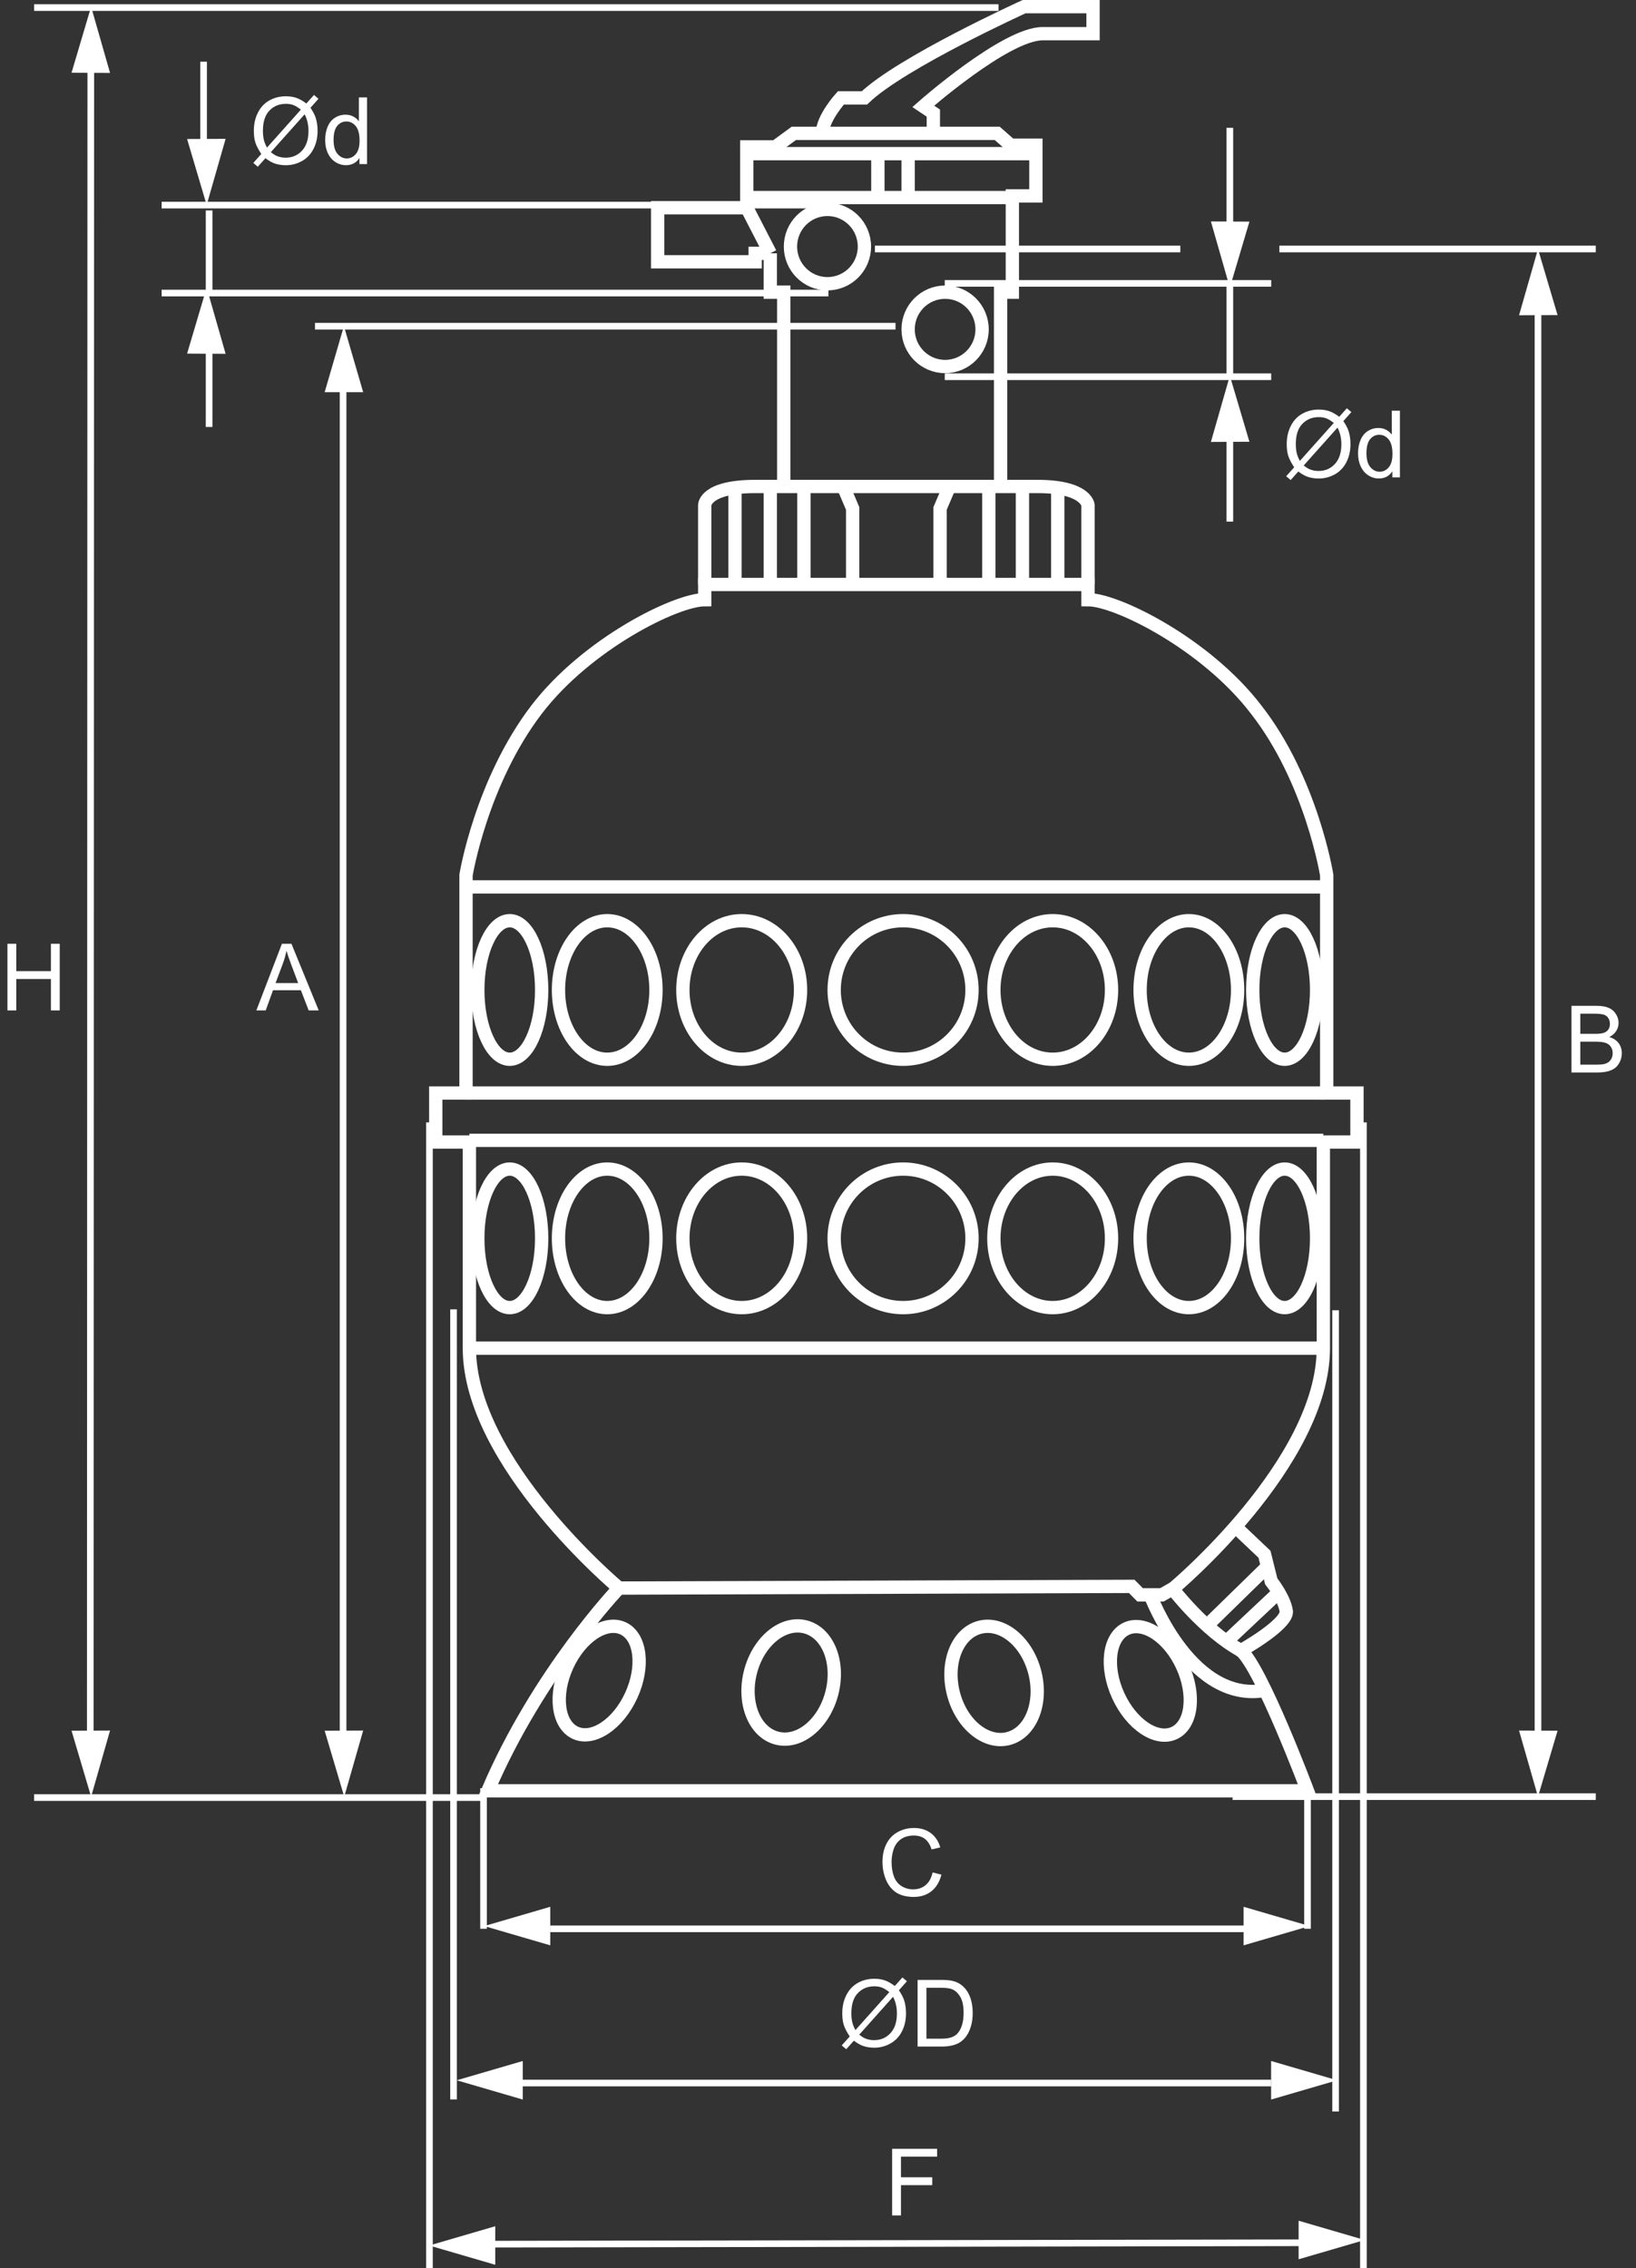 <svg width="246" height="341" viewBox="0 0 246 341" fill="none" xmlns="http://www.w3.org/2000/svg">
<rect x="0" y="0" width="246" height="341" fill="#333333" stroke="none"/>
<path d="M93.076 238.74C93.076 238.74 70.58 219.945 70.58 202.673C70.58 185.401 70.58 171.685 70.58 171.685H65.524V164.32H70.074V131.554C70.074 131.554 72.349 117.584 80.691 106.663C88.274 96.757 101.67 90.153 105.967 90.153V87.867H134.783H138.575H163.599V90.153C167.896 90.153 181.292 96.757 188.876 106.663C197.217 117.33 199.492 131.554 199.492 131.554V164.32H204.042V171.685H198.986C198.986 171.685 198.986 185.655 198.986 202.673C198.986 219.945 176.49 238.74 176.49 238.74L174.72 239.756H171.434L170.171 238.486L93.076 238.74Z" stroke="white" stroke-width="2" stroke-miterlimit="10"/>
<path d="M70.074 164.319H199.239" stroke="white" stroke-width="2" stroke-miterlimit="10"/>
<path d="M198.986 171.431H70.58" stroke="white" stroke-width="2" stroke-miterlimit="10"/>
<path d="M70.58 202.673H198.986" stroke="white" stroke-width="2" stroke-miterlimit="10"/>
<path d="M199.239 133.332H70.074" stroke="white" stroke-width="2" stroke-miterlimit="10"/>
<path d="M93.076 238.74C93.076 238.74 80.943 251.44 73.36 269.22H196.605C196.605 269.22 189.634 250.678 186.601 248.138C186.601 248.138 193.425 244.328 193.425 242.296C193.173 240.264 191.15 237.724 191.15 237.724L190.139 233.66L185.589 229.342" stroke="white" stroke-width="2" stroke-miterlimit="10"/>
<path d="M172.951 239.756C172.951 239.756 179.27 256.774 190.898 253.98" stroke="white" stroke-width="2" stroke-miterlimit="10"/>
<path d="M176.237 238.74C176.237 238.74 181.04 245.09 186.601 248.138" stroke="white" stroke-width="2" stroke-miterlimit="10"/>
<path d="M192.414 239.248L184.578 246.614" stroke="white" stroke-width="2" stroke-miterlimit="10"/>
<path d="M190.645 235.438L181.545 244.328" stroke="white" stroke-width="2" stroke-miterlimit="10"/>
<path d="M125.084 254.526C126.27 249.908 124.493 245.454 121.113 244.577C117.734 243.7 114.033 246.733 112.846 251.351C111.659 255.97 113.437 260.424 116.816 261.301C120.196 262.178 123.897 259.145 125.084 254.526Z" stroke="white" stroke-width="2" stroke-miterlimit="10"/>
<path d="M94.921 254.872C96.902 250.538 96.348 246.028 93.684 244.798C91.02 243.568 87.255 246.085 85.274 250.419C83.293 254.753 83.846 259.263 86.51 260.493C89.174 261.722 92.94 259.206 94.921 254.872Z" stroke="white" stroke-width="2" stroke-miterlimit="10"/>
<path d="M151.628 261.361C155.007 260.484 156.784 256.03 155.598 251.411C154.411 246.793 150.71 243.76 147.33 244.637C143.951 245.513 142.173 249.968 143.36 254.586C144.547 259.205 148.248 262.238 151.628 261.361Z" stroke="white" stroke-width="2" stroke-miterlimit="10"/>
<path d="M176.556 260.537C179.22 259.307 179.774 254.797 177.793 250.463C175.812 246.129 172.046 243.612 169.382 244.842C166.718 246.072 166.165 250.582 168.146 254.916C170.127 259.25 173.892 261.766 176.556 260.537Z" stroke="white" stroke-width="2" stroke-miterlimit="10"/>
<path d="M135.794 196.577C141.518 196.577 146.158 191.915 146.158 186.163C146.158 180.412 141.518 175.749 135.794 175.749C130.07 175.749 125.431 180.412 125.431 186.163C125.431 191.915 130.07 196.577 135.794 196.577Z" stroke="white" stroke-width="2" stroke-miterlimit="10"/>
<path d="M158.291 196.577C163.177 196.577 167.137 191.915 167.137 186.163C167.137 180.412 163.177 175.749 158.291 175.749C153.404 175.749 149.444 180.412 149.444 186.163C149.444 191.915 153.404 196.577 158.291 196.577Z" stroke="white" stroke-width="2" stroke-miterlimit="10"/>
<path d="M178.765 196.577C182.813 196.577 186.095 191.915 186.095 186.163C186.095 180.412 182.813 175.749 178.765 175.749C174.716 175.749 171.434 180.412 171.434 186.163C171.434 191.915 174.716 196.577 178.765 196.577Z" stroke="white" stroke-width="2" stroke-miterlimit="10"/>
<path d="M193.173 196.577C195.825 196.577 197.975 191.915 197.975 186.163C197.975 180.412 195.825 175.749 193.173 175.749C190.52 175.749 188.37 180.412 188.37 186.163C188.37 191.915 190.52 196.577 193.173 196.577Z" stroke="white" stroke-width="2" stroke-miterlimit="10"/>
<path d="M111.528 196.577C116.414 196.577 120.375 191.915 120.375 186.163C120.375 180.412 116.414 175.749 111.528 175.749C106.642 175.749 102.681 180.412 102.681 186.163C102.681 191.915 106.642 196.577 111.528 196.577Z" stroke="white" stroke-width="2" stroke-miterlimit="10"/>
<path d="M91.307 196.577C95.355 196.577 98.637 191.915 98.637 186.163C98.637 180.412 95.355 175.749 91.307 175.749C87.258 175.749 83.977 180.412 83.977 186.163C83.977 191.915 87.258 196.577 91.307 196.577Z" stroke="white" stroke-width="2" stroke-miterlimit="10"/>
<path d="M76.646 196.577C79.299 196.577 81.449 191.915 81.449 186.163C81.449 180.412 79.299 175.749 76.646 175.749C73.994 175.749 71.844 180.412 71.844 186.163C71.844 191.915 73.994 196.577 76.646 196.577Z" stroke="white" stroke-width="2" stroke-miterlimit="10"/>
<path d="M135.794 159.24C141.518 159.24 146.158 154.577 146.158 148.826C146.158 143.074 141.518 138.412 135.794 138.412C130.07 138.412 125.431 143.074 125.431 148.826C125.431 154.577 130.07 159.24 135.794 159.24Z" stroke="white" stroke-width="2" stroke-miterlimit="10"/>
<path d="M158.291 159.24C163.177 159.24 167.137 154.577 167.137 148.826C167.137 143.074 163.177 138.412 158.291 138.412C153.404 138.412 149.444 143.074 149.444 148.826C149.444 154.577 153.404 159.24 158.291 159.24Z" stroke="white" stroke-width="2" stroke-miterlimit="10"/>
<path d="M178.765 159.24C182.813 159.24 186.095 154.577 186.095 148.826C186.095 143.074 182.813 138.412 178.765 138.412C174.716 138.412 171.434 143.074 171.434 148.826C171.434 154.577 174.716 159.24 178.765 159.24Z" stroke="white" stroke-width="2" stroke-miterlimit="10"/>
<path d="M193.173 159.24C195.825 159.24 197.975 154.577 197.975 148.826C197.975 143.074 195.825 138.412 193.173 138.412C190.52 138.412 188.37 143.074 188.37 148.826C188.37 154.577 190.52 159.24 193.173 159.24Z" stroke="white" stroke-width="2" stroke-miterlimit="10"/>
<path d="M111.528 159.24C116.414 159.24 120.375 154.577 120.375 148.826C120.375 143.074 116.414 138.412 111.528 138.412C106.642 138.412 102.681 143.074 102.681 148.826C102.681 154.577 106.642 159.24 111.528 159.24Z" stroke="white" stroke-width="2" stroke-miterlimit="10"/>
<path d="M91.307 159.24C95.355 159.24 98.637 154.577 98.637 148.826C98.637 143.074 95.355 138.412 91.307 138.412C87.258 138.412 83.977 143.074 83.977 148.826C83.977 154.577 87.258 159.24 91.307 159.24Z" stroke="white" stroke-width="2" stroke-miterlimit="10"/>
<path d="M76.646 159.24C79.299 159.24 81.449 154.577 81.449 148.826C81.449 143.074 79.299 138.412 76.646 138.412C73.994 138.412 71.844 143.074 71.844 148.826C71.844 154.577 73.994 159.24 76.646 159.24Z" stroke="white" stroke-width="2" stroke-miterlimit="10"/>
<path d="M163.599 87.867V75.929C163.599 75.929 163.346 73.135 156.016 73.135C148.685 73.135 137.058 73.135 137.058 73.135H134.783C134.783 73.135 121.134 73.135 113.55 73.135C105.967 73.135 105.967 75.929 105.967 75.929V87.867" stroke="white" stroke-width="2" stroke-miterlimit="10"/>
<path d="M126.694 72.881L128.211 76.437V87.867" stroke="white" stroke-width="2" stroke-miterlimit="10"/>
<path d="M120.881 72.881V87.867" stroke="white" stroke-width="2" stroke-miterlimit="10"/>
<path d="M115.825 72.881V87.867" stroke="white" stroke-width="2" stroke-miterlimit="10"/>
<path d="M110.517 73.135V87.867" stroke="white" stroke-width="2" stroke-miterlimit="10"/>
<path d="M142.871 72.881L141.355 76.437V87.867" stroke="white" stroke-width="2" stroke-miterlimit="10"/>
<path d="M148.685 72.881V87.867" stroke="white" stroke-width="2" stroke-miterlimit="10"/>
<path d="M153.741 72.881V87.867" stroke="white" stroke-width="2" stroke-miterlimit="10"/>
<path d="M159.049 73.135V87.867" stroke="white" stroke-width="2" stroke-miterlimit="10"/>
<path d="M117.848 72.881V43.925H115.825V38.084M115.825 38.084H113.55V39.354H98.89V31.226H112.287M115.825 38.084L112.287 31.226M112.287 31.226V22.082H116.584L119.364 20.05H149.949L151.971 21.828H155.763V29.448H152.224V43.925H150.455V72.881" stroke="white" stroke-width="2" stroke-miterlimit="10"/>
<path d="M142.113 55.101C145.184 55.101 147.674 52.599 147.674 49.513C147.674 46.427 145.184 43.925 142.113 43.925C139.042 43.925 136.552 46.427 136.552 49.513C136.552 52.599 139.042 55.101 142.113 55.101Z" stroke="white" stroke-width="2" stroke-miterlimit="10"/>
<path d="M124.42 42.655C127.491 42.655 129.98 40.154 129.98 37.067C129.98 33.981 127.491 31.48 124.42 31.48C121.348 31.48 118.859 33.981 118.859 37.067C118.859 40.154 121.348 42.655 124.42 42.655Z" stroke="white" stroke-width="2" stroke-miterlimit="10"/>
<path d="M112.287 29.701H152.224" stroke="white" stroke-width="2" stroke-miterlimit="10"/>
<path d="M112.287 23.098H155.763" stroke="white" stroke-width="2" stroke-miterlimit="10"/>
<path d="M140.344 20.05V17.002L138.827 15.986C138.827 15.986 151.213 5.064 156.774 5.064C162.588 5.064 164.357 5.064 164.357 5.064V1H153.993C153.993 1 135.541 9.382 129.98 14.716H126.442C126.442 14.716 123.661 17.764 123.661 20.05" stroke="white" stroke-width="2" stroke-miterlimit="10"/>
<path d="M132.003 23.098V29.702" stroke="white" stroke-width="2" stroke-miterlimit="10"/>
<path d="M136.552 23.098V29.702" stroke="white" stroke-width="2" stroke-miterlimit="10"/>
<path d="M1.121 151.9L1.121 141.879L2.447 141.879L2.447 145.994L7.656 145.994L7.656 141.879L8.982 141.879L8.982 151.9L7.656 151.9L7.656 147.177L2.447 147.177L2.447 151.9L1.121 151.9Z" fill="white"/>
<path d="M236.299 161.23L236.299 151.209L240.059 151.209C240.825 151.209 241.438 151.311 241.898 151.516C242.363 151.717 242.725 152.029 242.985 152.453C243.249 152.872 243.381 153.312 243.381 153.772C243.381 154.201 243.265 154.604 243.033 154.982C242.8 155.36 242.449 155.666 241.98 155.898C242.586 156.076 243.051 156.379 243.375 156.807C243.703 157.236 243.867 157.742 243.867 158.325C243.867 158.794 243.766 159.232 243.566 159.637C243.37 160.038 243.126 160.348 242.834 160.567C242.543 160.786 242.176 160.952 241.734 161.066C241.296 161.175 240.759 161.23 240.121 161.23L236.299 161.23ZM237.625 155.42L239.792 155.42C240.38 155.42 240.802 155.381 241.057 155.303C241.394 155.203 241.647 155.037 241.816 154.804C241.989 154.572 242.076 154.28 242.076 153.929C242.076 153.597 241.996 153.305 241.836 153.054C241.677 152.799 241.449 152.626 241.153 152.535C240.857 152.439 240.348 152.391 239.628 152.391L237.625 152.391L237.625 155.42ZM237.625 160.048L240.121 160.048C240.549 160.048 240.85 160.032 241.023 160C241.328 159.945 241.583 159.854 241.789 159.726C241.994 159.599 242.162 159.414 242.294 159.173C242.427 158.926 242.493 158.644 242.493 158.325C242.493 157.951 242.397 157.628 242.206 157.354C242.014 157.076 241.748 156.882 241.406 156.773C241.069 156.659 240.581 156.602 239.943 156.602L237.625 156.602L237.625 160.048Z" fill="white"/>
<path d="M201.375 62.66L202.524 61.375L203.201 61.949L201.997 63.303C202.389 63.886 202.654 64.397 202.79 64.834C202.973 65.408 203.064 66.051 203.064 66.762C203.064 67.787 202.856 68.701 202.442 69.503C202.027 70.305 201.444 70.911 200.692 71.322C199.944 71.732 199.149 71.937 198.306 71.937C197.677 71.937 197.107 71.848 196.597 71.67C196.205 71.533 195.747 71.271 195.223 70.884L194.075 72.169L193.398 71.595L194.601 70.248C194.154 69.569 193.856 68.99 193.705 68.512C193.555 68.029 193.48 67.45 193.48 66.776C193.48 65.746 193.685 64.83 194.095 64.028C194.505 63.221 195.079 62.61 195.818 62.196C196.561 61.781 197.385 61.573 198.292 61.573C198.903 61.573 199.436 61.656 199.892 61.819C200.352 61.979 200.847 62.259 201.375 62.66ZM200.555 63.583C200.127 63.246 199.751 63.016 199.427 62.893C199.108 62.77 198.732 62.708 198.299 62.708C197.301 62.708 196.476 63.048 195.825 63.727C195.173 64.401 194.847 65.411 194.847 66.755C194.847 67.284 194.897 67.753 194.997 68.163C195.07 68.469 195.223 68.845 195.455 69.291L200.555 63.583ZM201.116 64.287L196.036 69.975C196.387 70.262 196.711 70.462 197.007 70.576C197.395 70.727 197.814 70.802 198.265 70.802C199.259 70.802 200.079 70.451 200.726 69.749C201.373 69.047 201.697 68.063 201.697 66.796C201.697 65.848 201.503 65.012 201.116 64.287ZM209.36 71.766L209.36 70.85C208.899 71.57 208.223 71.93 207.329 71.93C206.751 71.93 206.217 71.77 205.73 71.451C205.247 71.132 204.871 70.688 204.602 70.118C204.338 69.544 204.205 68.886 204.205 68.143C204.205 67.418 204.326 66.762 204.568 66.174C204.809 65.582 205.172 65.128 205.655 64.814C206.138 64.499 206.678 64.342 207.275 64.342C207.712 64.342 208.102 64.435 208.444 64.622C208.786 64.805 209.064 65.044 209.278 65.34L209.278 61.744L210.501 61.744L210.501 71.766L209.36 71.766ZM205.47 68.143C205.47 69.072 205.666 69.767 206.058 70.228C206.45 70.688 206.912 70.918 207.446 70.918C207.983 70.918 208.439 70.699 208.813 70.262C209.191 69.82 209.38 69.148 209.38 68.245C209.38 67.252 209.189 66.523 208.806 66.058C208.423 65.593 207.952 65.361 207.391 65.361C206.844 65.361 206.386 65.584 206.017 66.031C205.652 66.477 205.47 67.181 205.47 68.143Z" fill="white"/>
<path d="M46.063 15.561L47.212 14.276L47.889 14.85L46.685 16.204C47.078 16.787 47.342 17.297 47.478 17.735C47.661 18.309 47.752 18.952 47.752 19.663C47.752 20.688 47.545 21.602 47.13 22.404C46.715 23.206 46.132 23.812 45.38 24.222C44.633 24.632 43.837 24.837 42.994 24.837C42.365 24.837 41.796 24.748 41.285 24.571C40.893 24.434 40.435 24.172 39.911 23.785L38.763 25.07L38.086 24.496L39.289 23.149C38.842 22.47 38.544 21.891 38.394 21.413C38.243 20.93 38.168 20.351 38.168 19.676C38.168 18.646 38.373 17.73 38.783 16.928C39.193 16.122 39.768 15.511 40.506 15.096C41.249 14.681 42.074 14.474 42.98 14.474C43.591 14.474 44.124 14.556 44.58 14.72C45.04 14.88 45.535 15.16 46.063 15.561ZM45.243 16.484C44.815 16.147 44.439 15.916 44.115 15.793C43.796 15.67 43.42 15.609 42.987 15.609C41.989 15.609 41.164 15.948 40.513 16.627C39.861 17.302 39.535 18.311 39.535 19.656C39.535 20.184 39.585 20.654 39.685 21.064C39.758 21.369 39.911 21.745 40.144 22.192L45.243 16.484ZM45.804 17.188L40.725 22.875C41.075 23.163 41.399 23.363 41.695 23.477C42.083 23.627 42.502 23.703 42.953 23.703C43.947 23.703 44.767 23.352 45.414 22.65C46.061 21.948 46.385 20.964 46.385 19.697C46.385 18.749 46.191 17.913 45.804 17.188ZM54.048 24.666L54.048 23.75C53.588 24.471 52.911 24.831 52.018 24.831C51.439 24.831 50.906 24.671 50.418 24.352C49.935 24.033 49.559 23.589 49.29 23.019C49.026 22.445 48.894 21.786 48.894 21.043C48.894 20.319 49.014 19.663 49.256 19.075C49.497 18.482 49.86 18.029 50.343 17.714C50.826 17.4 51.366 17.243 51.963 17.243C52.4 17.243 52.79 17.336 53.132 17.523C53.474 17.705 53.752 17.945 53.966 18.241L53.966 14.645L55.19 14.645L55.19 24.666L54.048 24.666ZM50.158 21.043C50.158 21.973 50.354 22.668 50.746 23.128C51.138 23.589 51.601 23.819 52.134 23.819C52.672 23.819 53.127 23.6 53.501 23.163C53.879 22.721 54.068 22.048 54.068 21.146C54.068 20.152 53.877 19.423 53.494 18.959C53.111 18.494 52.64 18.261 52.079 18.261C51.532 18.261 51.074 18.485 50.705 18.931C50.34 19.378 50.158 20.082 50.158 21.043Z" fill="white"/>
<path d="M38.546 151.9L42.394 141.879L43.823 141.879L47.925 151.9L46.414 151.9L45.245 148.865L41.054 148.865L39.954 151.9L38.546 151.9ZM41.437 147.785L44.835 147.785L43.789 145.01C43.47 144.166 43.233 143.474 43.078 142.931C42.95 143.574 42.77 144.212 42.538 144.846L41.437 147.785Z" fill="white"/>
<path d="M140.23 281.486L141.557 281.821C141.279 282.91 140.777 283.742 140.053 284.316C139.333 284.886 138.451 285.171 137.407 285.171C136.327 285.171 135.448 284.952 134.769 284.515C134.094 284.073 133.579 283.435 133.224 282.601C132.873 281.767 132.697 280.871 132.697 279.914C132.697 278.87 132.896 277.961 133.292 277.187C133.693 276.407 134.26 275.817 134.994 275.416C135.732 275.01 136.544 274.808 137.428 274.808C138.43 274.808 139.273 275.063 139.957 275.573C140.641 276.084 141.117 276.801 141.386 277.727L140.08 278.034C139.848 277.305 139.51 276.774 139.068 276.441C138.626 276.109 138.07 275.942 137.4 275.942C136.63 275.942 135.985 276.127 135.466 276.496C134.951 276.865 134.589 277.362 134.379 277.986C134.169 278.606 134.064 279.246 134.064 279.907C134.064 280.759 134.188 281.505 134.434 282.143C134.684 282.776 135.072 283.25 135.596 283.564C136.12 283.879 136.687 284.036 137.298 284.036C138.041 284.036 138.67 283.822 139.185 283.394C139.7 282.965 140.048 282.329 140.23 281.486Z" fill="white"/>
<path d="M134.545 298.561L135.693 297.276L136.37 297.85L135.167 299.204C135.559 299.787 135.823 300.298 135.96 300.735C136.142 301.309 136.233 301.952 136.233 302.663C136.233 303.688 136.026 304.602 135.611 305.404C135.197 306.206 134.613 306.812 133.861 307.222C133.114 307.633 132.319 307.838 131.476 307.838C130.847 307.838 130.277 307.749 129.767 307.571C129.375 307.434 128.917 307.172 128.393 306.785L127.244 308.07L126.567 307.496L127.771 306.149C127.324 305.47 127.025 304.891 126.875 304.413C126.725 303.93 126.649 303.351 126.649 302.676C126.649 301.647 126.854 300.73 127.265 299.928C127.675 299.122 128.249 298.511 128.987 298.096C129.73 297.682 130.555 297.474 131.462 297.474C132.073 297.474 132.606 297.556 133.062 297.72C133.522 297.88 134.016 298.16 134.545 298.561ZM133.725 299.484C133.296 299.147 132.92 298.917 132.597 298.794C132.278 298.671 131.902 298.609 131.469 298.609C130.471 298.609 129.646 298.949 128.994 299.628C128.342 300.302 128.017 301.312 128.017 302.656C128.017 303.185 128.067 303.654 128.167 304.064C128.24 304.369 128.393 304.745 128.625 305.192L133.725 299.484ZM134.285 300.188L129.206 305.876C129.557 306.163 129.881 306.363 130.177 306.477C130.564 306.628 130.983 306.703 131.435 306.703C132.428 306.703 133.248 306.352 133.896 305.65C134.543 304.948 134.866 303.964 134.866 302.697C134.866 301.749 134.673 300.913 134.285 300.188ZM137.977 307.667L137.977 297.645L141.429 297.645C142.208 297.645 142.803 297.693 143.213 297.789C143.787 297.921 144.277 298.16 144.683 298.507C145.211 298.953 145.605 299.525 145.865 300.222C146.13 300.915 146.262 301.708 146.262 302.601C146.262 303.362 146.173 304.037 145.995 304.625C145.817 305.213 145.59 305.7 145.312 306.088C145.034 306.47 144.728 306.773 144.396 306.997C144.067 307.216 143.669 307.382 143.199 307.496C142.734 307.61 142.199 307.667 141.593 307.667L137.977 307.667ZM139.303 306.484L141.442 306.484C142.103 306.484 142.62 306.423 142.994 306.299C143.372 306.176 143.673 306.003 143.896 305.78C144.211 305.466 144.455 305.044 144.628 304.515C144.806 303.982 144.895 303.337 144.895 302.581C144.895 301.533 144.721 300.728 144.375 300.168C144.033 299.603 143.616 299.224 143.124 299.033C142.769 298.896 142.197 298.828 141.408 298.828L139.303 298.828L139.303 306.484Z" fill="white"/>
<path d="M134.148 333.053L134.148 323.032L140.909 323.032L140.909 324.214L135.475 324.214L135.475 327.318L140.178 327.318L140.178 328.501L135.475 328.501L135.475 333.053L134.148 333.053Z" fill="white"/>
<path d="M150.144 1.139L5.128 1.139" stroke="white"/>
<path d="M131.559 37.431L177.481 37.431M239.951 37.431L192.374 37.431" stroke="white"/>
<path d="M184.928 42.813V56.475" stroke="white"/>
<path d="M31.442 31.635L31.442 44.315" stroke="white"/>
<path d="M184.928 65.583V78.416" stroke="white"/>
<path d="M31.442 51.507L31.442 64.187" stroke="white"/>
<path d="M184.928 19.216L184.928 34.947" stroke="white"/>
<path d="M30.614 9.28L30.614 21.96" stroke="white"/>
<path d="M134.657 49.041H91.011L69.188 49.041H47.365" stroke="white"/>
<path d="M13.575 263.191L13.652 10.108" stroke="white"/>
<path d="M231.263 263.47L231.263 46.539" stroke="white"/>
<path d="M51.589 263.191L51.589 57.494" stroke="white"/>
<path d="M72.708 289.96L72.708 268.827" stroke="white"/>
<path d="M82.742 289.966L188.651 289.966" stroke="white"/>
<path d="M76.122 313.149H191.133" stroke="white"/>
<path d="M196.925 337.161L72.73 337.373" stroke="white"/>
<path d="M196.605 289.96L196.605 268.827" stroke="white"/>
<path d="M68.2 315.613L68.2 196.84" stroke="white"/>
<path d="M200.829 317.427L200.829 196.974" stroke="white"/>
<path d="M64.576 341L64.576 168.733" stroke="white"/>
<path d="M205.013 341L205.013 168.733" stroke="white"/>
<path d="M72.708 270.236H5.128" stroke="white"/>
<path d="M185.341 270.094H239.951" stroke="white"/>
<path d="M10.757 10.936L13.7 1.014L16.548 10.963L10.757 10.936Z" fill="white"/>
<path d="M234.206 47.367L231.263 37.445L228.414 47.395L234.206 47.367Z" fill="white"/>
<path d="M187.871 66.41L184.928 56.489L182.079 66.438L187.871 66.41Z" fill="white"/>
<path d="M28.132 53.163L31.075 43.241L33.924 53.19L28.132 53.163Z" fill="white"/>
<path d="M187.871 33.319L184.928 43.241L182.079 33.291L187.871 33.319Z" fill="white"/>
<path d="M28.132 20.899L31.075 30.821L33.924 20.872L28.132 20.899Z" fill="white"/>
<path d="M48.818 58.959L51.714 49.023L54.609 58.959L48.818 58.959Z" fill="white"/>
<path d="M10.757 260.186L13.7 270.108L16.548 260.158L10.757 260.186Z" fill="white"/>
<path d="M234.206 260.186L231.263 270.108L228.414 260.158L234.206 260.186Z" fill="white"/>
<path d="M48.818 260.186L51.761 270.108L54.609 260.158L48.818 260.186Z" fill="white"/>
<path d="M78.605 309.837L68.676 312.735L78.605 315.633L78.605 309.837Z" fill="white"/>
<path d="M191.133 309.837L201.062 312.735L191.133 315.633L191.133 309.837Z" fill="white"/>
<path d="M195.27 333.849L205.199 336.747L195.27 339.645L195.27 333.849Z" fill="white"/>
<path d="M74.468 334.677L64.538 337.575L74.468 340.473L74.468 334.677Z" fill="white"/>
<path d="M186.996 286.654L196.925 289.552L186.996 292.45L186.996 286.654Z" fill="white"/>
<path d="M82.742 286.654L72.813 289.552L82.742 292.45L82.742 286.654Z" fill="white"/>
<line x1="142.062" y1="42.601" x2="191.146" y2="42.601" stroke="white"/>
<line y1="-0.5" x2="100.263" y2="-0.5" transform="matrix(-1 0 0 1 124.569 31.333)" stroke="white"/>
<line x1="142.062" y1="56.635" x2="191.146" y2="56.635" stroke="white"/>
<line y1="-0.5" x2="100.263" y2="-0.5" transform="matrix(-1 0 0 1 124.569 44.555)" stroke="white"/>
</svg>
